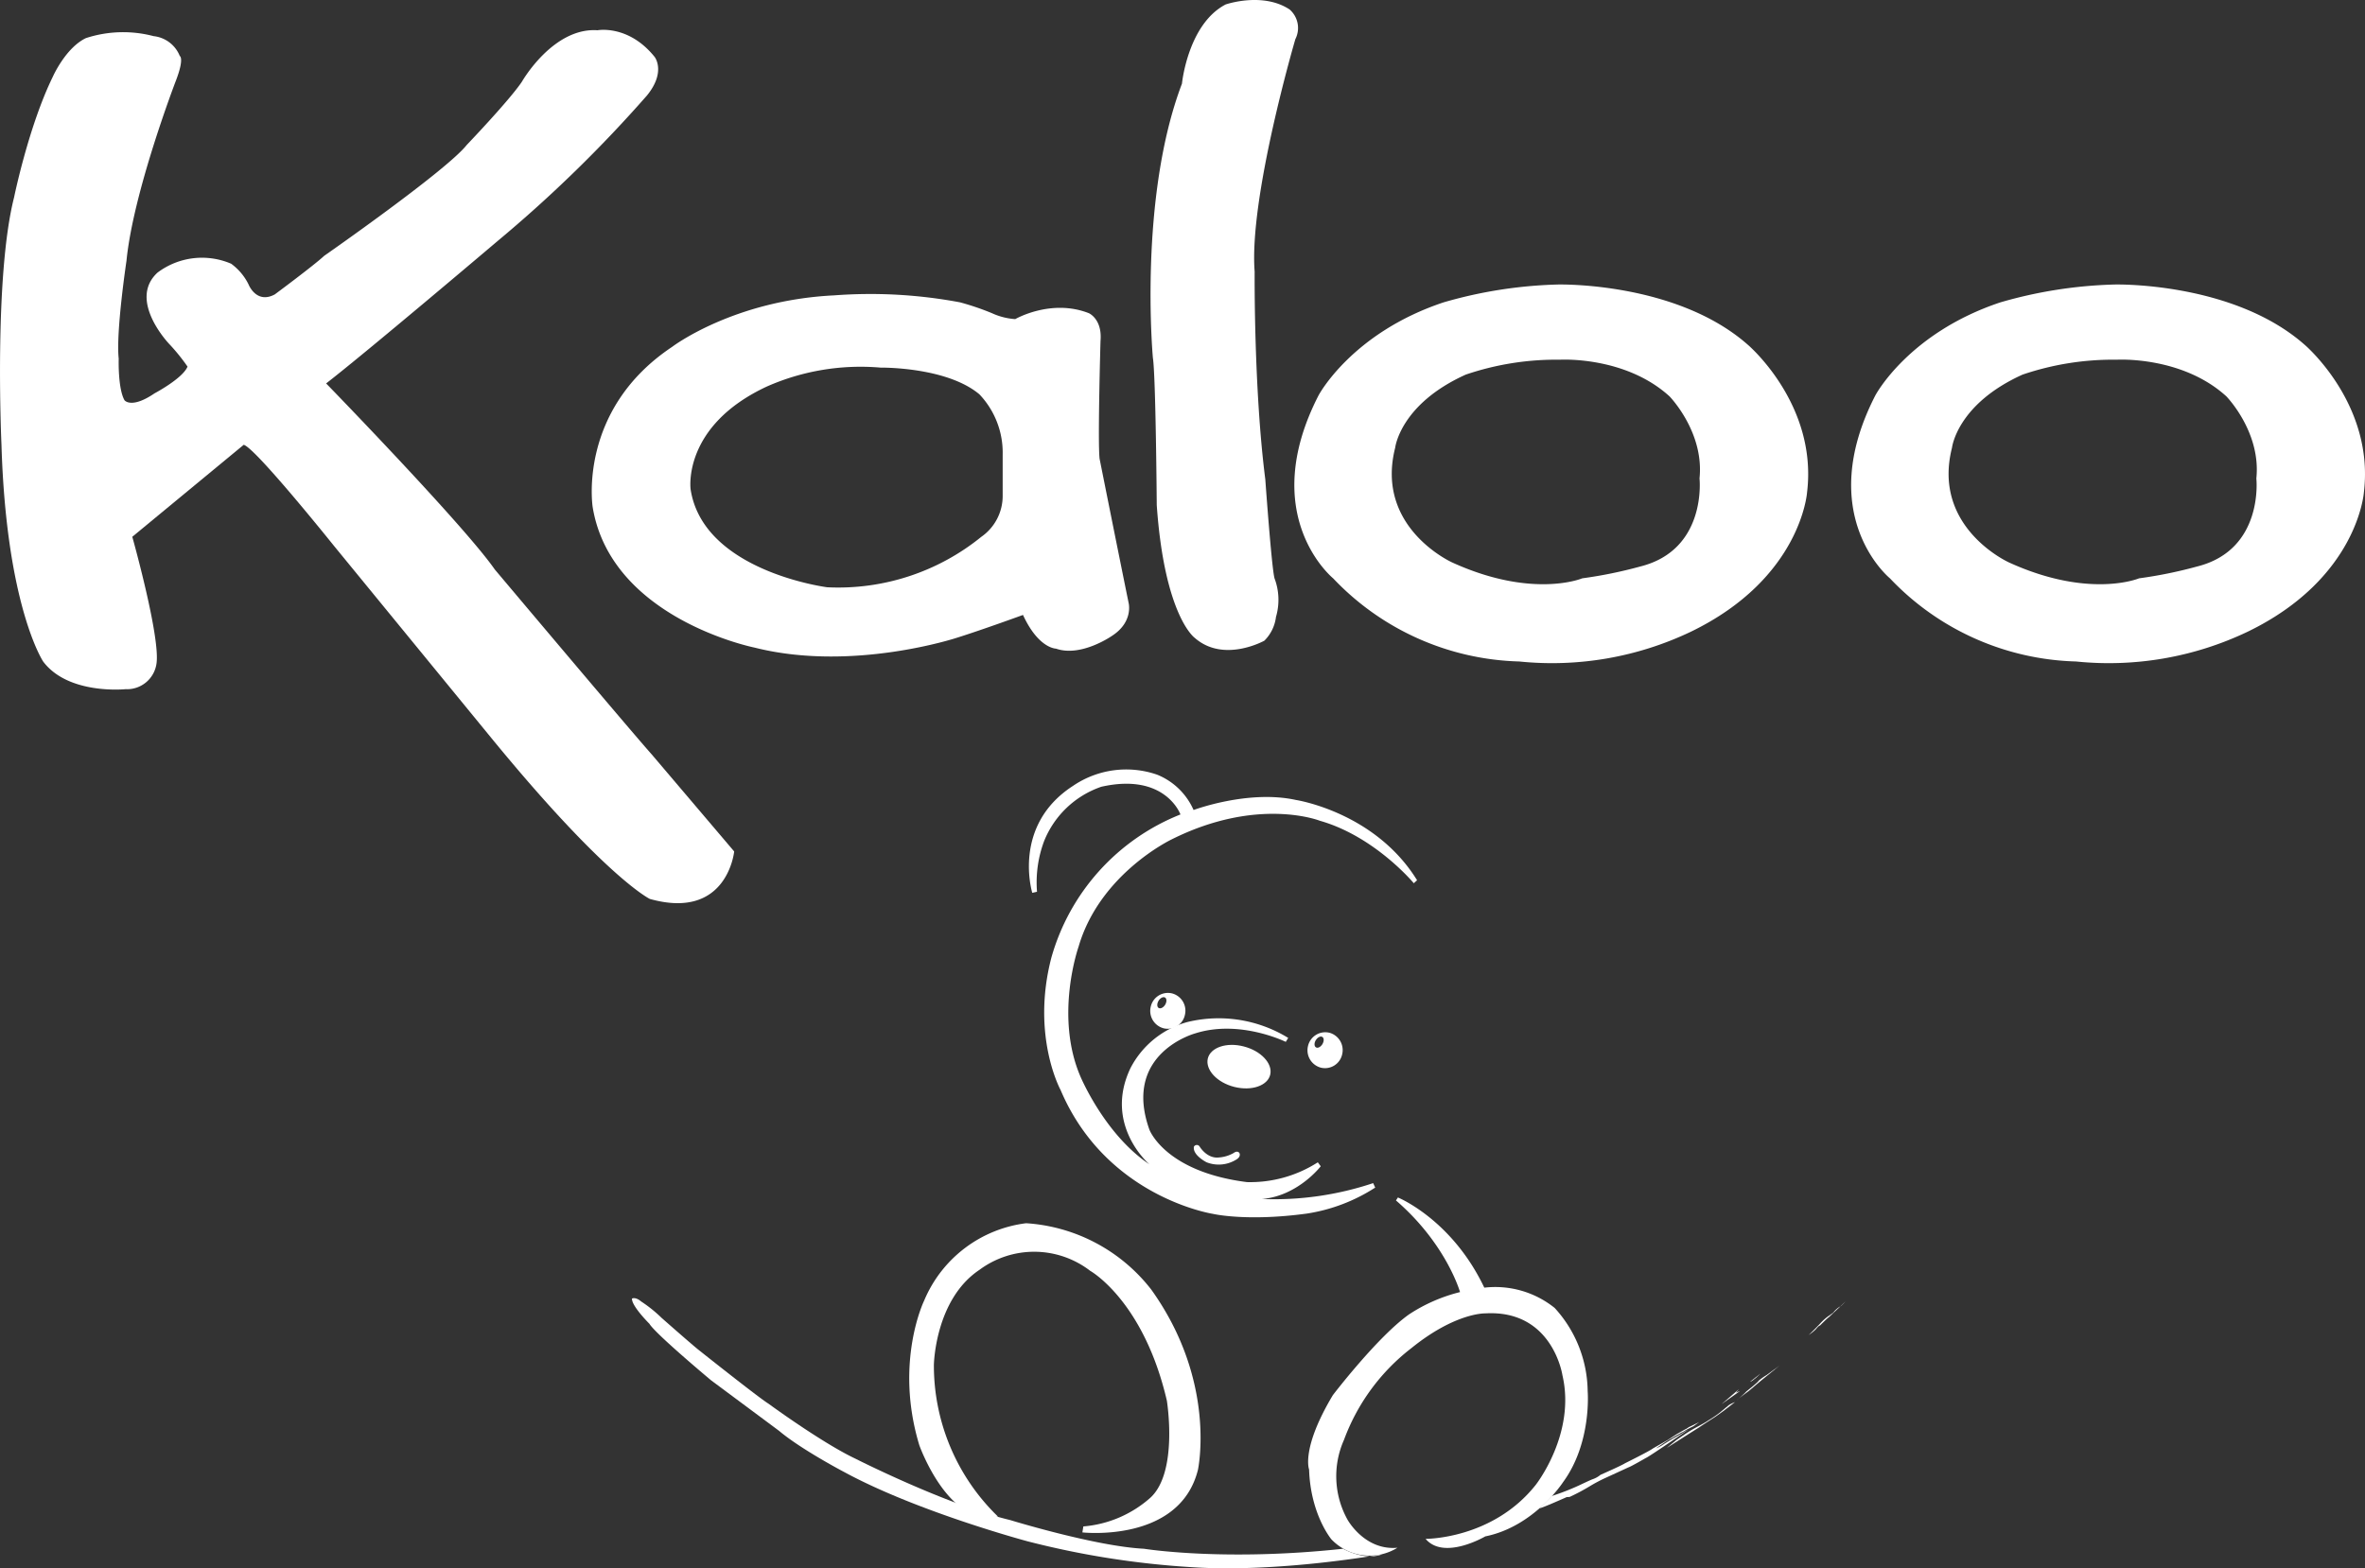 <svg id="logo-white" xmlns="http://www.w3.org/2000/svg" xmlns:xlink="http://www.w3.org/1999/xlink" width="374.029" height="248.102" viewBox="0 0 374.029 248.102">
  <rect x="0" y="0" width="374.029" height="248.102" fill="#333333" stroke="none"/>
  <defs>
    <clipPath id="clip-path">
      <rect id="長方形_70" data-name="長方形 70" width="374.029" height="248.101" fill="none"/>
    </clipPath>
  </defs>
  <g id="グループ_145" data-name="グループ 145" clip-path="url(#clip-path)">
    <path id="パス_239" data-name="パス 239" d="M147.633,123.078c2.729.692,4.606,2.7,4.2,4.458s-2.952,2.632-5.679,1.947-4.6-2.694-4.2-4.476c.41-1.759,2.957-2.636,5.679-1.93" transform="translate(49.058 42.466)" fill="#fff"/>
    <path id="パス_240" data-name="パス 240" d="M138.619,116.8a2.83,2.83,0,0,1,2.037,3.426,2.777,2.777,0,0,1-3.352,2.1,2.843,2.843,0,0,1-2.043-3.434,2.783,2.783,0,0,1,3.358-2.091m-1.1,1.823c.288-.459.292-.97.016-1.156s-.741.028-1.025.48-.288.977-.009,1.151.728-.024,1.019-.475" transform="translate(46.734 40.352)" fill="#fff"/>
    <path id="パス_241" data-name="パス 241" d="M157.1,121.421a2.843,2.843,0,0,1,2.039,3.434,2.775,2.775,0,0,1-3.351,2.1,2.84,2.84,0,0,1-2.047-3.433,2.8,2.8,0,0,1,3.359-2.1m-1.1,1.832c.287-.459.293-.973.012-1.156s-.733.032-1.023.48-.287.978,0,1.151c.27.188.721-.023,1.013-.475" transform="translate(53.124 41.951)" fill="#fff"/>
    <path id="パス_242" data-name="パス 242" d="M175.362,155.9a49.392,49.392,0,0,1-17.582,2.514c5.683-.474,9.292-5.18,9.292-5.18l-.462-.624A19.843,19.843,0,0,1,155.4,155.74c-12.975-1.644-15.43-8.309-15.43-8.309-4.3-12.072,7.216-15.207,7.216-15.207,7.065-2.273,14.355,1.332,14.355,1.332l.388-.626a21.01,21.01,0,0,0-15.972-2.507,14.43,14.43,0,0,0-8.976,7.287c-4.3,9.016,2.99,15.208,2.99,15.208-7.06-4.7-10.9-13.874-10.9-13.874-4.143-9.642-.3-20.538-.3-20.538,3.374-11.6,14.734-16.988,14.734-16.988,13.646-6.819,23.434-2.94,23.434-2.94,8.692,2.468,14.851,9.88,14.851,9.88l.518-.474c-6.677-10.816-19.171-12.7-19.171-12.7-7.54-1.65-16.176,1.592-16.176,1.592a10.646,10.646,0,0,0-5.76-5.59,14.934,14.934,0,0,0-13.3,1.766c-9.73,6.287-6.45,16.928-6.45,16.928l.75-.172a18.625,18.625,0,0,1,1.116-8,14.977,14.977,0,0,1,9.058-8.613c10.132-2.278,12.511,4.383,12.511,4.383a34.412,34.412,0,0,0-20.417,22.657c-3.223,12.385,1.459,20.929,1.459,20.929,7.216,17.009,24.1,19.6,24.1,19.6s5.281,1.25,14.833-.043a27.636,27.636,0,0,0,10.826-4.114Z" transform="translate(41.805 31.268)" fill="#fff"/>
    <path id="パス_243" data-name="パス 243" d="M141.235,134.877s1.151,1.938,3.056,1.7a5.422,5.422,0,0,0,2.3-.7s.575-.474.919,0c0,0,.288.466-.345.939a5.258,5.258,0,0,1-4.838.53s-2.245-1.117-2.013-2.468a.522.522,0,0,1,.918,0" transform="translate(48.505 46.53)" fill="#fff"/>
    <path id="パス_244" data-name="パス 244" d="M120.884,190.2a33.243,33.243,0,0,1-10.131-23.982s.156-10.345,7.216-15.051a14.517,14.517,0,0,1,17.5.159s8.442,4.7,12.128,20.537c0,0,1.845,11.291-2.608,15.364a18.2,18.2,0,0,1-10.6,4.539l-.153.945s15.353,1.721,18.272-9.876c0,0,3.067-13.951-7.371-28.531A27.247,27.247,0,0,0,125.338,143.8a20.174,20.174,0,0,0-16.118,12.227s-4.761,9.724-.771,22.891c0,0,4.605,13.013,12.434,11.284" transform="translate(36.943 49.714)" fill="#fff"/>
    <path id="パス_245" data-name="パス 245" d="M167.622,141.246l.311-.474s8.518,3.446,13.662,14.266a15.008,15.008,0,0,1,11.13,3.21,19.814,19.814,0,0,1,5.219,13.173s.69,8.15-3.913,14.418c0,0-4.528,6.979-12.282,8.549,0,0-6.523,3.838-9.439.389,0,0,10.592.082,17.423-8.544,0,0,6.371-8.073,4.223-17.325,0,0-1.538-10.423-12.207-9.8,0,0-4.683-.161-11.67,5.485A32.5,32.5,0,0,0,159.412,179.1a14.147,14.147,0,0,0,.536,12.617s2.687,4.936,7.907,4.468a8.358,8.358,0,0,1-10.441-1.331s-3.3-3.92-3.529-11.054c0,0-1.307-3.3,3.759-11.758,0,0,7.065-9.249,12.054-12.778a26.049,26.049,0,0,1,8.061-3.526s-2.15-7.607-10.136-14.5" transform="translate(53.149 48.668)" fill="#fff"/>
    <path id="パス_246" data-name="パス 246" d="M74.274,152.671s.537-.316,1.457.467a21.358,21.358,0,0,1,3.224,2.589s5.145,4.539,5.987,5.169c0,0,9.366,7.453,10.9,8.392,0,0,8.443,6.19,13.74,8.7,0,0,14.356,7.291,24.485,9.719,0,0,13.51,4.158,21.187,4.544,0,0,12.588,2.043,31.471,0,0,0,3.456,1.963,6.217.868,0,0-16.423,2.979-30.245,2.04a136.977,136.977,0,0,1-25.866-4.086s-17.271-4.621-28.862-10.886c0,0-6.908-3.611-10.44-6.593,0,0-9.9-7.362-10.748-7.991,0,0-8.825-7.368-9.747-8.937,0,0-2.842-2.818-2.763-4" transform="translate(25.678 52.76)" fill="#fff"/>
    <path id="パス_247" data-name="パス 247" d="M182.86,178.871a38.686,38.686,0,0,0,4.261-1.65s1.845-.88,2.191-1a3.914,3.914,0,0,0,1.265-.705s3.339-1.467,3.858-1.819c0,0,3.915-1.939,4.429-2.352,0,0,2.218-1.265,2.364-1.35l1.409-.916s.34-.194.707-.406c.326-.183.665-.374.818-.443l.406-.268.486-.233,1.122-.557-.918.67-.458.222a1.72,1.72,0,0,1-.174.085,1.258,1.258,0,0,0-.124.07,4.4,4.4,0,0,0-.685.394,5.146,5.146,0,0,1-.72.347c-.147.035.144-.024.144-.024a12.95,12.95,0,0,0-1.239.7,14.869,14.869,0,0,0-1.728,1.06l-.951.645a5.293,5.293,0,0,0,1.3-.7l1.351-.825.978-.556.548-.324.662-.413.287-.148-2.041,1.41s-4.289,2.946-4.694,3.087c0,0-2.447,1.412-2.732,1.471,0,0-3.57,1.646-3.772,1.735a24.346,24.346,0,0,0-2.36,1.262,31.392,31.392,0,0,1-3.165,1.678l-.462.027s-3.946,1.764-4.29,1.764c0,0,1.7-1.646,1.928-1.938" transform="translate(62.552 57.795)" fill="#fff"/>
    <path id="パス_248" data-name="パス 248" d="M195.885,172.074s1.457-1.21,1.686-1.367l1.152-.782a21.436,21.436,0,0,1,2.11-1.257s1.305-.7,1.614-.942a16.843,16.843,0,0,0,1.844-1.254s1.19-.982,1.417-1.172a5.275,5.275,0,0,1,.961-.472s-1.383,1.062-1.727,1.334c0,0-1.344.98-1.614,1.137,0,0-2.071,1.334-2.265,1.487,0,0-2.608,1.647-2.724,1.725Z" transform="translate(67.722 56.984)" fill="#fff"/>
    <path id="パス_249" data-name="パス 249" d="M204.125,165.992s1.155-.977,1.5-1.374c0,0,1.572-1.249,1.845-1.565s.035-.081.035-.081a9.415,9.415,0,0,1,1.307-.939l2.036-1.486-3.037,2.468-1.8,1.527s-1.767,1.295-1.883,1.449" transform="translate(70.571 55.505)" fill="#fff"/>
    <path id="パス_250" data-name="パス 250" d="M217.616,153.558a3.8,3.8,0,0,0-1.153,1.015s-.221.157-.521.38a7.947,7.947,0,0,0-1.628,1.424s-1.577,1.646-1.8,1.764a6.419,6.419,0,0,0,1.188-.938s.46-.588.651-.588c0,0,1.305-1.3,1.424-1.335Z" transform="translate(73.47 53.088)" fill="#fff"/>
    <path id="パス_251" data-name="パス 251" d="M205.666,162.773l1.654-1.3s-1.192,1.218-1.654,1.3" transform="translate(71.103 55.825)" fill="#fff"/>
    <path id="パス_252" data-name="パス 252" d="M202.33,165.662l2.207-1.9.519-.451-.462.549.653-.272Z" transform="translate(69.95 56.46)" fill="#fff"/>
    <path id="パス_253" data-name="パス 253" d="M216.3,153.76l.807-.787s-.7.787-.807.787" transform="translate(74.782 52.886)" fill="#fff"/>
    <path id="パス_254" data-name="パス 254" d="M13.565,4.824a18.949,18.949,0,0,1,10.727-.319,5.033,5.033,0,0,1,4.139,3.137s.767.312-.612,3.909c0,0-6.743,17.532-7.815,28.493,0,0-1.692,11.264-1.23,15.489,0,0-.151,4.7.92,6.578,0,0,1.074,1.408,4.752-1.1,0,0,4.446-2.351,5.213-4.226a30.883,30.883,0,0,0-2.915-3.6S20.154,46.3,24.907,41.918A11.688,11.688,0,0,1,36.558,40.51,8.923,8.923,0,0,1,39.317,43.8s1.226,3.13,4.139,1.565c0,0,6.128-4.54,7.816-6.106,0,0,19.315-13.459,22.531-17.527,0,0,6.745-7.046,8.736-10.016,0,0,4.905-8.615,11.958-8.142,0,0,4.9-.939,9.043,4.226,0,0,1.84,2.347-1.226,6.1A211.041,211.041,0,0,1,78.707,36.909S57.861,54.594,51.578,59.446c0,0,21.77,22.383,26.672,29.43,0,0,21.611,25.67,24.83,29.269l13.032,15.341s-1.075,10.956-13.339,7.512c0,0-6.9-3.288-24.985-25.361L52.8,85.119s-12.416-15.5-14.257-15.962L20.922,83.708s4.444,15.814,3.83,20.039a4.706,4.706,0,0,1-4.9,4.068s-9.045.939-13.032-4.384c0,0-5.823-8.765-6.587-34.278,0,0-1.229-26.453,1.99-39.128,0,0,2.3-11.273,6.132-19.1,0,0,1.993-4.54,5.212-6.1" transform="translate(0 1.212)" fill="#fff"/>
    <path id="パス_255" data-name="パス 255" d="M136.52,38.534s5.671-3.286,11.65-.934c0,0,2.142.934,1.836,4.383,0,0-.456,15.806-.149,18.626,0,0,3.064,15.332,4.6,22.85,0,0,.766,2.971-2.607,5.164,0,0-4.907,3.446-8.89,2.039,0,0-2.76,0-5.213-5.328,0,0-6.439,2.35-10.424,3.6,0,0-16.555,5.48-32.032,1.565,0,0-22.686-4.536-25.6-22.222,0,0-2.453-15.339,12.57-25.356,0,0,9.656-7.36,25.594-8.142a76.75,76.75,0,0,1,19.929,1.1,41.8,41.8,0,0,1,5.06,1.721,10.464,10.464,0,0,0,3.678.934M97.278,49.18c-13.487,6.262-12.1,16.277-12.1,16.277,1.992,12.994,21.612,15.5,21.612,15.5a35.9,35.9,0,0,0,24.371-7.986,7.874,7.874,0,0,0,3.371-6.573V59.978a13.387,13.387,0,0,0-3.679-9.545c-5.211-4.382-15.636-4.226-15.636-4.226A36.7,36.7,0,0,0,97.278,49.18" transform="translate(24.042 11.949)" fill="#fff"/>
    <path id="パス_256" data-name="パス 256" d="M193.812,33.447s18.7-.471,30.041,9.549c0,0,11.036,9.386,9.351,23.323,0,0-.922,13.611-18.395,22.064a50.951,50.951,0,0,1-27.132,4.7A42.075,42.075,0,0,1,158.249,79.93s-12.11-9.86-2.3-28.952c0,0,5.211-9.86,19.774-14.71a71.155,71.155,0,0,1,18.089-2.821M179.249,47.69c-10.424,4.693-11.188,11.583-11.188,11.583-3.22,12.679,9.041,18.156,9.041,18.156,12.724,5.792,20.541,2.5,20.541,2.5a69.925,69.925,0,0,0,9.2-1.877c10.576-2.656,9.35-13.928,9.35-13.928.766-7.354-4.75-12.99-4.75-12.99-7.052-6.416-17.323-5.791-17.323-5.791a44.4,44.4,0,0,0-14.866,2.347" transform="translate(52.589 11.562)" fill="#fff"/>
    <path id="パス_257" data-name="パス 257" d="M259.248,33.447s18.7-.471,30.043,9.549c0,0,11.035,9.386,9.351,23.323,0,0-.923,13.611-18.4,22.064a50.943,50.943,0,0,1-27.128,4.7A42.084,42.084,0,0,1,223.685,79.93s-12.112-9.86-2.3-28.952c0,0,5.209-9.86,19.774-14.71a71.149,71.149,0,0,1,18.086-2.821M244.685,47.69C234.262,52.383,233.5,59.273,233.5,59.273c-3.218,12.679,9.041,18.156,9.041,18.156,12.722,5.792,20.544,2.5,20.544,2.5a70.042,70.042,0,0,0,9.2-1.877c10.576-2.656,9.349-13.928,9.349-13.928.766-7.354-4.749-12.99-4.749-12.99-7.054-6.416-17.322-5.791-17.322-5.791a44.448,44.448,0,0,0-14.87,2.347" transform="translate(75.212 11.562)" fill="#fff"/>
    <path id="パス_258" data-name="パス 258" d="M153.21,101.356s-6.439,3.6-11.036-.471c0,0-4.749-3.438-5.978-20.973,0,0-.153-20.507-.614-23.324,0,0-2.3-25.2,4.6-43.354,0,0,.919-9.39,6.9-12.525,0,0,5.823-2.033,10.116.783a3.881,3.881,0,0,1,.919,4.7s-7.357,25.04-6.439,36.777c0,0-.155,18.471,1.686,32.873,0,0,1,14.01,1.457,15.651a9.6,9.6,0,0,1,.23,6.107,6.38,6.38,0,0,1-1.84,3.757" transform="translate(46.747 0)" fill="#fff"/>
  </g>
</svg>
